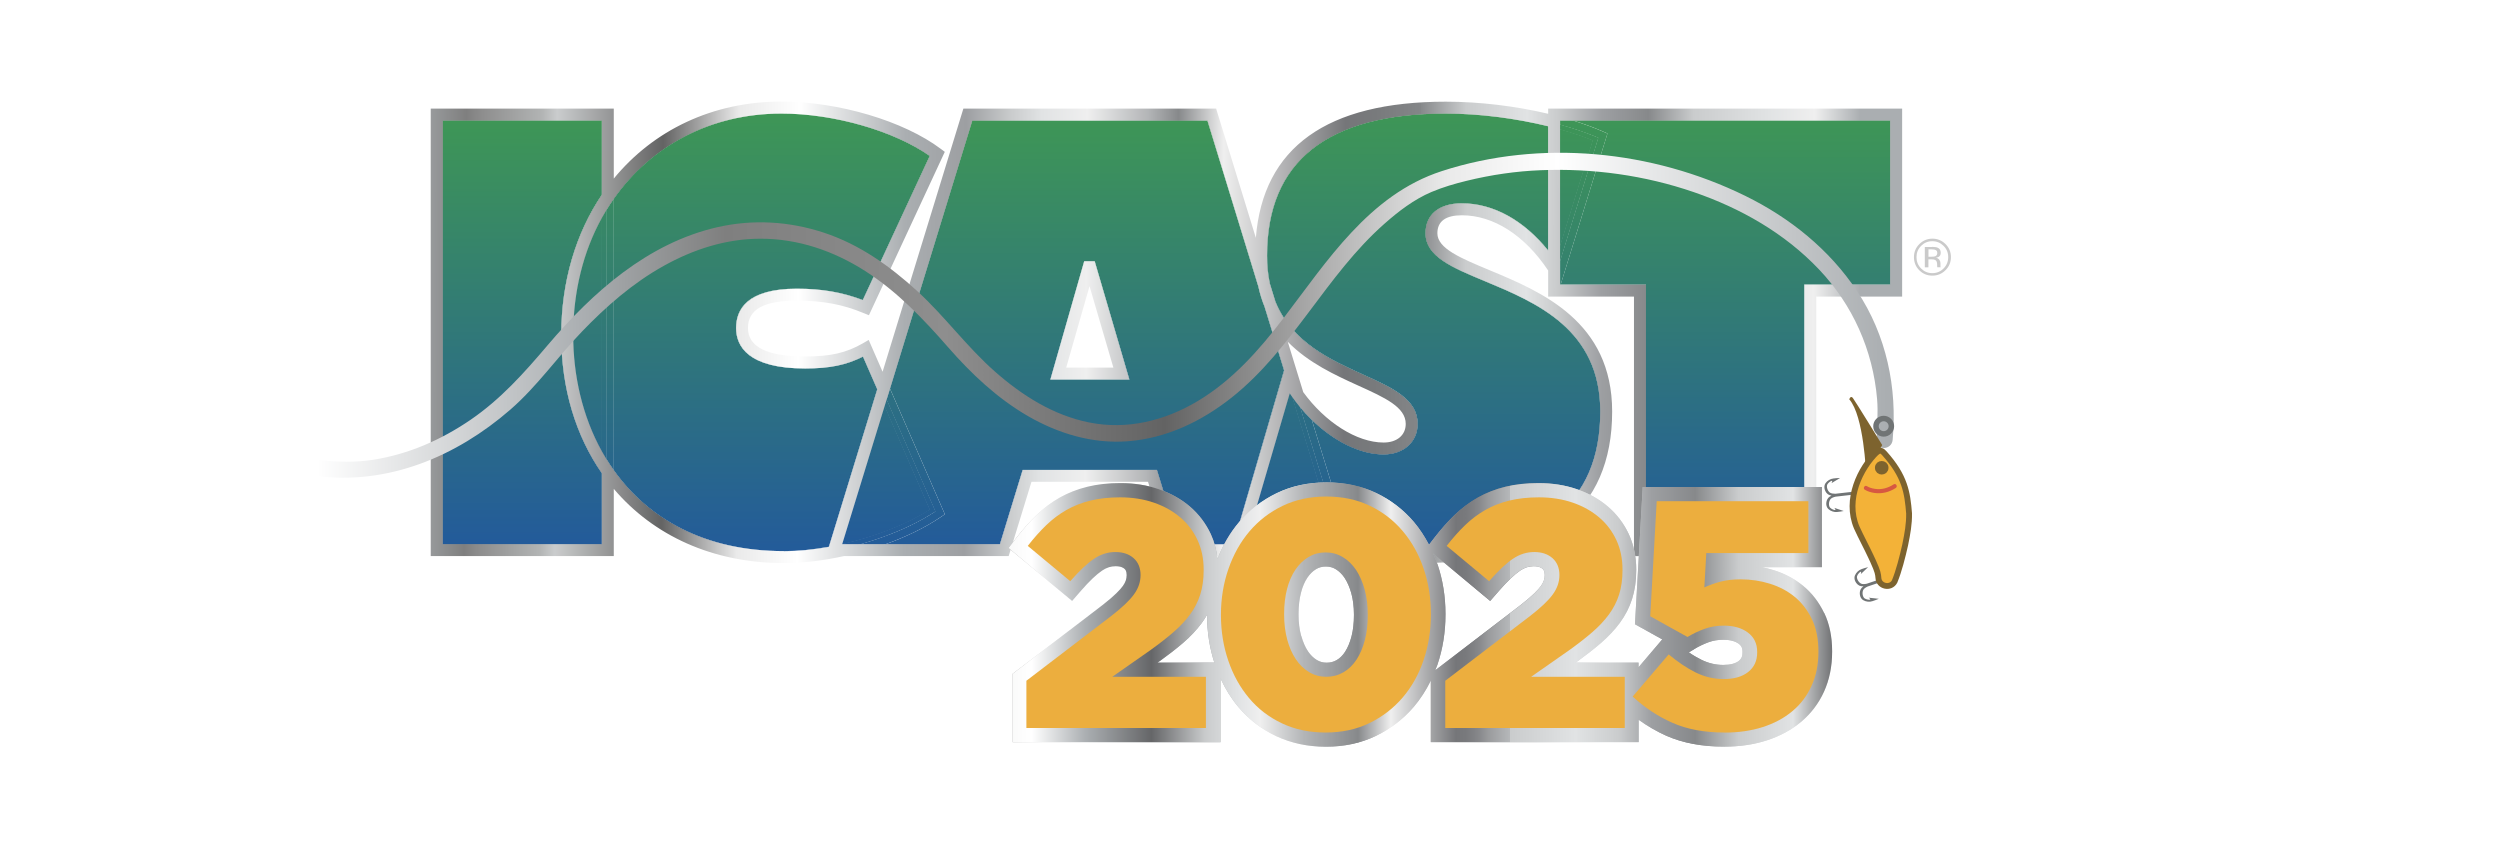 <?xml version="1.0" encoding="UTF-8"?><svg id="Horizontal_Option_1" xmlns="http://www.w3.org/2000/svg" xmlns:xlink="http://www.w3.org/1999/xlink" viewBox="0 0 432 145.37"><defs><style>.cls-1{fill:url(#New_Gradient_Swatch_8-9);}.cls-2{fill:url(#New_Gradient_Swatch_8-6);}.cls-3{fill:url(#New_Gradient_Swatch_8-8);}.cls-4{fill:url(#New_Gradient_Swatch_8-7);}.cls-5{fill:url(#New_Gradient_Swatch_8-4);}.cls-6{fill:url(#New_Gradient_Swatch_8-5);}.cls-7{fill:url(#New_Gradient_Swatch_8-2);}.cls-8{fill:url(#New_Gradient_Swatch_8-3);}.cls-9{filter:url(#drop-shadow-2);}.cls-10{filter:url(#drop-shadow-4);}.cls-11,.cls-12,.cls-13{fill:#f3b238;}.cls-14{fill:#ecae3e;}.cls-15{fill:url(#linear-gradient-4);}.cls-16{fill:url(#linear-gradient-3);}.cls-12{stroke-width:1.16px;}.cls-12,.cls-13{stroke:#7d632e;}.cls-12,.cls-13,.cls-17{stroke-miterlimit:10;}.cls-18{fill:url(#linear-gradient);}.cls-13{filter:url(#drop-shadow-3);stroke-width:1.01px;}.cls-19{fill:url(#linear-gradient-2);filter:url(#drop-shadow-1);}.cls-20{fill:#d75841;}.cls-21{fill:url(#New_Gradient_Swatch_8);}.cls-22{fill:url(#New_Gradient_Swatch_8-40);}.cls-23{fill:url(#New_Gradient_Swatch_8-45);}.cls-24{fill:url(#New_Gradient_Swatch_8-41);}.cls-25{fill:url(#New_Gradient_Swatch_8-44);}.cls-26{fill:url(#New_Gradient_Swatch_8-43);}.cls-27{fill:url(#New_Gradient_Swatch_8-42);}.cls-28{fill:url(#New_Gradient_Swatch_8-81);}.cls-29{fill:url(#New_Gradient_Swatch_8-84);}.cls-30{fill:url(#New_Gradient_Swatch_8-80);}.cls-31{fill:url(#New_Gradient_Swatch_8-82);}.cls-32{fill:url(#New_Gradient_Swatch_8-83);}.cls-33{fill:url(#New_Gradient_Swatch_8-31);}.cls-34{fill:url(#New_Gradient_Swatch_8-32);}.cls-35{fill:url(#New_Gradient_Swatch_8-30);}.cls-36{fill:url(#New_Gradient_Swatch_8-22);}.cls-37{fill:url(#New_Gradient_Swatch_8-23);}.cls-38{fill:url(#New_Gradient_Swatch_8-24);}.cls-39{fill:url(#New_Gradient_Swatch_8-33);}.cls-40{fill:url(#New_Gradient_Swatch_8-34);}.cls-41{fill:url(#New_Gradient_Swatch_8-57);}.cls-42{fill:url(#New_Gradient_Swatch_8-56);}.cls-43{fill:url(#New_Gradient_Swatch_8-59);}.cls-44{fill:url(#New_Gradient_Swatch_8-58);}.cls-45{fill:url(#New_Gradient_Swatch_8-10);}.cls-46{fill:url(#New_Gradient_Swatch_8-14);}.cls-47{fill:url(#New_Gradient_Swatch_8-20);}.cls-48{fill:url(#New_Gradient_Swatch_8-21);}.cls-49{fill:url(#New_Gradient_Swatch_8-37);}.cls-50{fill:url(#New_Gradient_Swatch_8-35);}.cls-51{fill:url(#New_Gradient_Swatch_8-38);}.cls-52{fill:url(#New_Gradient_Swatch_8-39);}.cls-53{fill:url(#New_Gradient_Swatch_8-36);}.cls-54{fill:url(#New_Gradient_Swatch_8-12);}.cls-55{fill:url(#New_Gradient_Swatch_8-13);}.cls-56{fill:url(#New_Gradient_Swatch_8-11);}.cls-57{fill:url(#New_Gradient_Swatch_8-60);}.cls-58{fill:url(#New_Gradient_Swatch_8-61);}.cls-59{fill:url(#New_Gradient_Swatch_8-47);}.cls-60{fill:url(#New_Gradient_Swatch_8-48);}.cls-61{fill:url(#New_Gradient_Swatch_8-49);}.cls-62{fill:url(#New_Gradient_Swatch_8-46);}.cls-63{fill:url(#New_Gradient_Swatch_8-62);}.cls-64{fill:url(#New_Gradient_Swatch_8-63);}.cls-65{fill:url(#New_Gradient_Swatch_8-64);}.cls-66{fill:url(#New_Gradient_Swatch_8-65);}.cls-67{fill:url(#New_Gradient_Swatch_8-71);}.cls-68{fill:url(#New_Gradient_Swatch_8-70);}.cls-69{fill:url(#New_Gradient_Swatch_8-75);}.cls-70{fill:url(#New_Gradient_Swatch_8-74);}.cls-71{fill:url(#New_Gradient_Swatch_8-72);}.cls-72{fill:url(#New_Gradient_Swatch_8-68);}.cls-73{fill:url(#New_Gradient_Swatch_8-66);}.cls-74{fill:url(#New_Gradient_Swatch_8-73);}.cls-75{fill:url(#New_Gradient_Swatch_8-67);}.cls-76{fill:url(#New_Gradient_Swatch_8-69);}.cls-77{fill:url(#New_Gradient_Swatch_8-50);}.cls-78{fill:url(#New_Gradient_Swatch_8-51);}.cls-79{fill:url(#New_Gradient_Swatch_8-76);}.cls-80{fill:url(#New_Gradient_Swatch_8-78);}.cls-81{fill:url(#New_Gradient_Swatch_8-77);}.cls-82{fill:url(#New_Gradient_Swatch_8-79);}.cls-83{fill:url(#New_Gradient_Swatch_8-54);}.cls-84{fill:url(#New_Gradient_Swatch_8-55);}.cls-85{fill:url(#New_Gradient_Swatch_8-52);}.cls-86{fill:url(#New_Gradient_Swatch_8-53);}.cls-87{fill:url(#New_Gradient_Swatch_8-18);}.cls-88{fill:url(#New_Gradient_Swatch_8-17);}.cls-89{fill:url(#New_Gradient_Swatch_8-16);}.cls-90{fill:url(#New_Gradient_Swatch_8-15);}.cls-91{fill:url(#New_Gradient_Swatch_8-19);}.cls-92{fill:url(#New_Gradient_Swatch_8-26);}.cls-93{fill:url(#New_Gradient_Swatch_8-25);}.cls-94{fill:url(#New_Gradient_Swatch_8-29);}.cls-95{fill:url(#New_Gradient_Swatch_8-28);}.cls-96{fill:url(#New_Gradient_Swatch_8-27);}.cls-17{fill:none;stroke:#707475;stroke-width:.95px;}.cls-97{fill:#707475;}.cls-98{fill:#7d632e;}.cls-99{fill:#cacaca;}</style><linearGradient id="New_Gradient_Swatch_8" x1="90.26" y1="93.71" x2="90.26" y2="20.89" gradientUnits="userSpaceOnUse"><stop offset="0" stop-color="#235b9a"/><stop offset="1" stop-color="#3e9656"/></linearGradient><linearGradient id="New_Gradient_Swatch_8-2" x1="90.25" y1="93.71" x2="90.25" y2="20.89" xlink:href="#New_Gradient_Swatch_8"/><linearGradient id="New_Gradient_Swatch_8-3" x1="133.37" y1="95.43" x2="133.37" y2="19.81" xlink:href="#New_Gradient_Swatch_8"/><linearGradient id="New_Gradient_Swatch_8-4" x1="101.53" x2="101.53" y2="20.89" xlink:href="#New_Gradient_Swatch_8"/><linearGradient id="New_Gradient_Swatch_8-5" x1="101.53" y1="95.43" x2="101.53" y2="19.87" xlink:href="#New_Gradient_Swatch_8"/><linearGradient id="New_Gradient_Swatch_8-6" x1="105.42" y1="95.43" x2="105.42" y2="19.87" xlink:href="#New_Gradient_Swatch_8"/><linearGradient id="New_Gradient_Swatch_8-7" x1="104.38" x2="104.38" y2="20.89" xlink:href="#New_Gradient_Swatch_8"/><linearGradient id="New_Gradient_Swatch_8-8" x1="104.38" y1="95.43" x2="104.38" y2="19.87" xlink:href="#New_Gradient_Swatch_8"/><linearGradient id="New_Gradient_Swatch_8-9" x1="100.49" y1="93.71" x2="100.49" y2="20.89" xlink:href="#New_Gradient_Swatch_8"/><linearGradient id="New_Gradient_Swatch_8-10" x1="104.38" y1="93.71" x2="104.38" y2="20.89" xlink:href="#New_Gradient_Swatch_8"/><linearGradient id="New_Gradient_Swatch_8-11" x1="104.38" y1="93.71" x2="104.38" y2="20.89" xlink:href="#New_Gradient_Swatch_8"/><linearGradient id="New_Gradient_Swatch_8-12" x1="124.65" y1="95.43" x2="124.65" y2="19.87" xlink:href="#New_Gradient_Swatch_8"/><linearGradient id="New_Gradient_Swatch_8-13" x1="133.85" y1="95.43" x2="133.85" y2="19.87" xlink:href="#New_Gradient_Swatch_8"/><linearGradient id="New_Gradient_Swatch_8-14" x1="101.14" y1="93.71" x2="101.14" y2="20.89" xlink:href="#New_Gradient_Swatch_8"/><linearGradient id="New_Gradient_Swatch_8-15" x1="101.14" y1="95.43" x2="101.14" y2="19.87" xlink:href="#New_Gradient_Swatch_8"/><linearGradient id="New_Gradient_Swatch_8-16" x1="105.42" y1="95.43" x2="105.42" y2="19.87" xlink:href="#New_Gradient_Swatch_8"/><linearGradient id="New_Gradient_Swatch_8-17" x1="105.42" y1="95.43" x2="105.42" y2="19.87" xlink:href="#New_Gradient_Swatch_8"/><linearGradient id="New_Gradient_Swatch_8-18" x1="104.38" y1="93.71" x2="104.38" y2="20.89" xlink:href="#New_Gradient_Swatch_8"/><linearGradient id="New_Gradient_Swatch_8-19" x1="104.38" y1="95.43" x2="104.38" y2="19.87" xlink:href="#New_Gradient_Swatch_8"/><linearGradient id="New_Gradient_Swatch_8-20" x1="104.38" y1="93.71" x2="104.38" y2="20.89" xlink:href="#New_Gradient_Swatch_8"/><linearGradient id="New_Gradient_Swatch_8-21" x1="104.38" y1="95.43" x2="104.38" y2="19.87" xlink:href="#New_Gradient_Swatch_8"/><linearGradient id="New_Gradient_Swatch_8-22" x1="187.47" y1="94.39" x2="187.47" y2="20.56" xlink:href="#New_Gradient_Swatch_8"/><linearGradient id="New_Gradient_Swatch_8-23" x1="153.1" y1="95.43" x2="153.1" y2="19.87" xlink:href="#New_Gradient_Swatch_8"/><linearGradient id="New_Gradient_Swatch_8-24" x1="153.1" y1="94.39" x2="153.1" y2="20.56" xlink:href="#New_Gradient_Swatch_8"/><linearGradient id="New_Gradient_Swatch_8-25" x1="155.97" y1="94.39" x2="155.97" y2="20.56" xlink:href="#New_Gradient_Swatch_8"/><linearGradient id="New_Gradient_Swatch_8-26" x1="153.58" y1="95.43" x2="153.58" y2="19.87" xlink:href="#New_Gradient_Swatch_8"/><linearGradient id="New_Gradient_Swatch_8-27" x1="153.58" y1="94.39" x2="153.58" y2="20.56" xlink:href="#New_Gradient_Swatch_8"/><linearGradient id="New_Gradient_Swatch_8-28" x1="147.81" y1="95.43" x2="147.81" y2="19.87" xlink:href="#New_Gradient_Swatch_8"/><linearGradient id="New_Gradient_Swatch_8-29" x1="144.32" y1="95.43" x2="144.32" y2="19.87" xlink:href="#New_Gradient_Swatch_8"/><linearGradient id="New_Gradient_Swatch_8-30" x1="152.16" y1="95.43" x2="152.16" y2="19.87" xlink:href="#New_Gradient_Swatch_8"/><linearGradient id="New_Gradient_Swatch_8-31" x1="187.62" y1="94.39" x2="187.62" y2="20.56" xlink:href="#New_Gradient_Swatch_8"/><linearGradient id="New_Gradient_Swatch_8-32" x1="185.38" y1="94.39" x2="185.38" y2="20.56" xlink:href="#New_Gradient_Swatch_8"/><linearGradient id="New_Gradient_Swatch_8-33" x1="220.45" y1="94.39" x2="220.45" y2="20.56" xlink:href="#New_Gradient_Swatch_8"/><linearGradient id="New_Gradient_Swatch_8-34" x1="148.76" y1="95.43" x2="148.76" y2="19.87" xlink:href="#New_Gradient_Swatch_8"/><linearGradient id="New_Gradient_Swatch_8-35" x1="148.76" y1="94.39" x2="148.76" y2="20.56" xlink:href="#New_Gradient_Swatch_8"/><linearGradient id="New_Gradient_Swatch_8-36" x1="149.36" y1="94.39" x2="149.36" y2="20.56" xlink:href="#New_Gradient_Swatch_8"/><linearGradient id="New_Gradient_Swatch_8-37" x1="153.26" y1="94.39" x2="153.26" y2="20.56" xlink:href="#New_Gradient_Swatch_8"/><linearGradient id="New_Gradient_Swatch_8-38" x1="152.79" y1="95.43" x2="152.79" y2="19.87" xlink:href="#New_Gradient_Swatch_8"/><linearGradient id="New_Gradient_Swatch_8-39" x1="152.79" y1="94.39" x2="152.79" y2="20.56" xlink:href="#New_Gradient_Swatch_8"/><linearGradient id="New_Gradient_Swatch_8-40" x1="146.58" y1="95.43" x2="146.58" y2="19.87" xlink:href="#New_Gradient_Swatch_8"/><linearGradient id="New_Gradient_Swatch_8-41" x1="146.58" y1="94.39" x2="146.58" y2="20.56" xlink:href="#New_Gradient_Swatch_8"/><linearGradient id="New_Gradient_Swatch_8-42" x1="247.75" y1="95.42" x2="247.75" y2="19.53" xlink:href="#New_Gradient_Swatch_8"/><linearGradient id="New_Gradient_Swatch_8-43" x1="223.78" y1="94.39" x2="223.78" y2="20.56" xlink:href="#New_Gradient_Swatch_8"/><linearGradient id="New_Gradient_Swatch_8-44" x1="223.78" y1="95.42" x2="223.78" y2="19.53" xlink:href="#New_Gradient_Swatch_8"/><linearGradient id="New_Gradient_Swatch_8-45" x1="229.02" y1="95.42" x2="229.02" y2="19.53" xlink:href="#New_Gradient_Swatch_8"/><linearGradient id="New_Gradient_Swatch_8-46" x1="219.93" y1="95.42" x2="219.93" y2="19.53" xlink:href="#New_Gradient_Swatch_8"/><linearGradient id="New_Gradient_Swatch_8-47" x1="227.63" y1="94.39" x2="227.63" y2="20.56" xlink:href="#New_Gradient_Swatch_8"/><linearGradient id="New_Gradient_Swatch_8-48" x1="227.63" y1="95.42" x2="227.63" y2="19.53" xlink:href="#New_Gradient_Swatch_8"/><linearGradient id="New_Gradient_Swatch_8-49" x1="217.96" y1="94.39" x2="217.96" y2="20.56" xlink:href="#New_Gradient_Swatch_8"/><linearGradient id="New_Gradient_Swatch_8-50" x1="220.38" y1="94.39" x2="220.38" y2="20.56" xlink:href="#New_Gradient_Swatch_8"/><linearGradient id="New_Gradient_Swatch_8-51" x1="222.94" y1="94.39" x2="222.94" y2="20.56" xlink:href="#New_Gradient_Swatch_8"/><linearGradient id="New_Gradient_Swatch_8-52" x1="218.64" y1="94.39" x2="218.64" y2="20.56" xlink:href="#New_Gradient_Swatch_8"/><linearGradient id="New_Gradient_Swatch_8-53" x1="226.15" y1="94.39" x2="226.15" y2="20.56" xlink:href="#New_Gradient_Swatch_8"/><linearGradient id="New_Gradient_Swatch_8-54" x1="242.86" y1="95.42" x2="242.86" y2="19.53" xlink:href="#New_Gradient_Swatch_8"/><linearGradient id="New_Gradient_Swatch_8-55" x1="255.35" y1="95.42" x2="255.35" y2="19.53" xlink:href="#New_Gradient_Swatch_8"/><linearGradient id="New_Gradient_Swatch_8-56" x1="232.69" y1="95.42" x2="232.69" y2="19.53" xlink:href="#New_Gradient_Swatch_8"/><linearGradient id="New_Gradient_Swatch_8-57" x1="223.1" y1="94.39" x2="223.1" y2="20.56" xlink:href="#New_Gradient_Swatch_8"/><linearGradient id="New_Gradient_Swatch_8-58" x1="223.1" y1="95.42" x2="223.1" y2="19.53" xlink:href="#New_Gradient_Swatch_8"/><linearGradient id="New_Gradient_Swatch_8-59" x1="225.33" y1="95.42" x2="225.33" y2="19.53" xlink:href="#New_Gradient_Swatch_8"/><linearGradient id="New_Gradient_Swatch_8-60" x1="232.1" y1="95.42" x2="232.1" y2="19.53" xlink:href="#New_Gradient_Swatch_8"/><linearGradient id="New_Gradient_Swatch_8-61" x1="219.89" y1="95.42" x2="219.89" y2="19.53" xlink:href="#New_Gradient_Swatch_8"/><linearGradient id="New_Gradient_Swatch_8-62" x1="229.49" y1="94.39" x2="229.49" y2="20.56" xlink:href="#New_Gradient_Swatch_8"/><linearGradient id="New_Gradient_Swatch_8-63" x1="229.49" y1="95.42" x2="229.49" y2="19.53" xlink:href="#New_Gradient_Swatch_8"/><linearGradient id="New_Gradient_Swatch_8-64" x1="223.61" y1="94.39" x2="223.61" y2="20.56" xlink:href="#New_Gradient_Swatch_8"/><linearGradient id="New_Gradient_Swatch_8-65" x1="223.61" y1="95.42" x2="223.61" y2="19.53" xlink:href="#New_Gradient_Swatch_8"/><linearGradient id="New_Gradient_Swatch_8-66" x1="298.15" y1="94.39" x2="298.15" y2="20.21" xlink:href="#New_Gradient_Swatch_8"/><linearGradient id="New_Gradient_Swatch_8-67" x1="272.41" y1="95.42" x2="272.41" y2="19.53" xlink:href="#New_Gradient_Swatch_8"/><linearGradient id="New_Gradient_Swatch_8-68" x1="272.41" y1="94.39" x2="272.41" y2="20.21" xlink:href="#New_Gradient_Swatch_8"/><linearGradient id="New_Gradient_Swatch_8-69" x1="273.68" y1="94.39" x2="273.68" y2="20.21" xlink:href="#New_Gradient_Swatch_8"/><linearGradient id="New_Gradient_Swatch_8-70" x1="272.88" y1="95.42" x2="272.88" y2="19.53" xlink:href="#New_Gradient_Swatch_8"/><linearGradient id="New_Gradient_Swatch_8-71" x1="272.88" y1="94.39" x2="272.88" y2="20.21" xlink:href="#New_Gradient_Swatch_8"/><linearGradient id="New_Gradient_Swatch_8-72" x1="268.17" y1="95.42" x2="268.17" y2="19.53" xlink:href="#New_Gradient_Swatch_8"/><linearGradient id="New_Gradient_Swatch_8-73" x1="268.17" y1="95.42" x2="268.17" y2="19.53" xlink:href="#New_Gradient_Swatch_8"/><linearGradient id="New_Gradient_Swatch_8-74" x1="268.17" y1="95.42" x2="268.17" y2="19.53" xlink:href="#New_Gradient_Swatch_8"/><linearGradient id="New_Gradient_Swatch_8-75" x1="298.1" y1="94.39" x2="298.1" y2="20.21" xlink:href="#New_Gradient_Swatch_8"/><linearGradient id="New_Gradient_Swatch_8-76" x1="269.2" y1="95.42" x2="269.2" y2="19.53" xlink:href="#New_Gradient_Swatch_8"/><linearGradient id="New_Gradient_Swatch_8-77" x1="269.2" y1="94.39" x2="269.2" y2="20.21" xlink:href="#New_Gradient_Swatch_8"/><linearGradient id="New_Gradient_Swatch_8-78" x1="269.25" y1="94.39" x2="269.25" y2="20.21" xlink:href="#New_Gradient_Swatch_8"/><linearGradient id="New_Gradient_Swatch_8-79" x1="270.34" y1="94.39" x2="270.34" y2="20.21" xlink:href="#New_Gradient_Swatch_8"/><linearGradient id="New_Gradient_Swatch_8-80" x1="269.2" y1="95.42" x2="269.2" y2="19.53" xlink:href="#New_Gradient_Swatch_8"/><linearGradient id="New_Gradient_Swatch_8-81" x1="269.2" y1="94.39" x2="269.2" y2="20.21" xlink:href="#New_Gradient_Swatch_8"/><linearGradient id="New_Gradient_Swatch_8-82" x1="269.2" y1="95.42" x2="269.2" y2="19.53" xlink:href="#New_Gradient_Swatch_8"/><linearGradient id="New_Gradient_Swatch_8-83" x1="269.2" y1="94.39" x2="269.2" y2="20.21" xlink:href="#New_Gradient_Swatch_8"/><linearGradient id="New_Gradient_Swatch_8-84" x1="188.33" y1="94.39" x2="188.33" y2="20.56" xlink:href="#New_Gradient_Swatch_8"/><linearGradient id="linear-gradient" x1="69.89" y1="56.81" x2="331.77" y2="58.14" gradientUnits="userSpaceOnUse"><stop offset="0" stop-color="#aaaeb1"/><stop offset=".04" stop-color="#7f7f7f"/><stop offset=".05" stop-color="#8d8d8d"/><stop offset=".09" stop-color="#b2b4b4"/><stop offset=".1" stop-color="#cacccd"/><stop offset=".17" stop-color="#636363"/><stop offset=".22" stop-color="#eaeaea"/><stop offset=".26" stop-color="#fff"/><stop offset=".33" stop-color="#aaaeb1"/><stop offset=".37" stop-color="#9d9fa2"/><stop offset=".4" stop-color="#cacccd"/><stop offset=".42" stop-color="#e1e3e4"/><stop offset=".45" stop-color="#efefef"/><stop offset=".49" stop-color="#b3b5b7"/><stop offset=".51" stop-color="#87898b"/><stop offset=".54" stop-color="#efefef"/><stop offset=".62" stop-color="#757679"/><stop offset=".64" stop-color="#787a7c"/><stop offset=".67" stop-color="#848688"/><stop offset=".67" stop-color="#87898b"/><stop offset=".7" stop-color="#cacccd"/><stop offset=".74" stop-color="#e1e3e4"/><stop offset=".76" stop-color="#cacccd"/><stop offset=".79" stop-color="#9d9fa2"/><stop offset=".82" stop-color="#87898b"/><stop offset=".85" stop-color="#cacccd"/><stop offset=".9" stop-color="#e1e3e4"/><stop offset=".93" stop-color="#efefef"/><stop offset=".96" stop-color="#aaaeb1"/><stop offset=".99" stop-color="#aaaeb1"/></linearGradient><linearGradient id="linear-gradient-2" x1="54.8" y1="51.91" x2="326.1" y2="51.91" gradientUnits="userSpaceOnUse"><stop offset="0" stop-color="#fff"/><stop offset=".17" stop-color="#aaaeb1"/><stop offset=".26" stop-color="#7f7f7f"/><stop offset=".4" stop-color="#8e8e8e"/><stop offset=".54" stop-color="#636363"/><stop offset=".72" stop-color="#eaeaea"/><stop offset=".79" stop-color="#fff"/><stop offset="1" stop-color="#aaaeb1"/></linearGradient><filter id="drop-shadow-1" x="51.24" y="23.84" width="278.4" height="60.99" filterUnits="userSpaceOnUse"><feOffset dx="0" dy="2.56"/><feGaussianBlur result="blur" stdDeviation=".71"/><feFlood flood-color="#040404" flood-opacity=".3"/><feComposite in2="blur" operator="in"/><feComposite in="SourceGraphic"/></filter><filter id="drop-shadow-2" x="313.39" y="66.67" width="19.2" height="39.36" filterUnits="userSpaceOnUse"><feOffset dx="0" dy="1.09"/><feGaussianBlur result="blur-2" stdDeviation=".61"/><feFlood flood-color="#040404" flood-opacity=".64"/><feComposite in2="blur-2" operator="in"/><feComposite in="SourceGraphic"/></filter><filter id="drop-shadow-3" x="319.6" y="75.19" width="10.78" height="24.39" filterUnits="userSpaceOnUse"><feOffset dx="0" dy="1.09"/><feGaussianBlur result="blur-3" stdDeviation=".61"/><feFlood flood-color="#040404" flood-opacity=".64"/><feComposite in2="blur-3" operator="in"/><feComposite in="SourceGraphic"/></filter><filter id="drop-shadow-4" x="172.05" y="81.09" width="146.64" height="50.16" filterUnits="userSpaceOnUse"><feOffset dx=".95" dy="1.22"/><feGaussianBlur result="blur-4" stdDeviation=".68"/><feFlood flood-color="#1f1d1d" flood-opacity=".5"/><feComposite in2="blur-4" operator="in"/><feComposite in="SourceGraphic"/></filter><linearGradient id="linear-gradient-3" x1="137.87" y1="104.98" x2="325.82" y2="104.98" xlink:href="#linear-gradient"/><linearGradient id="linear-gradient-4" x1="137.87" y1="104.98" x2="325.82" y2="104.98" gradientUnits="userSpaceOnUse"><stop offset="0" stop-color="#aaaeb1"/><stop offset=".04" stop-color="#7f7f7f"/><stop offset=".06" stop-color="#8d8d8d"/><stop offset=".1" stop-color="#b4b4b4"/><stop offset=".14" stop-color="#ebeceb"/><stop offset=".21" stop-color="#fff"/><stop offset=".26" stop-color="#aaaeb1"/><stop offset=".32" stop-color="#656668"/><stop offset=".37" stop-color="#cacccd"/><stop offset=".4" stop-color="#e1e3e4"/><stop offset=".42" stop-color="#efefef"/><stop offset=".46" stop-color="#b3b5b7"/><stop offset=".51" stop-color="#87898b"/><stop offset=".54" stop-color="#efefef"/><stop offset=".6" stop-color="#757679"/><stop offset=".61" stop-color="#797a7d"/><stop offset=".62" stop-color="#858689"/><stop offset=".63" stop-color="#9a9b9d"/><stop offset=".65" stop-color="#b6b8ba"/><stop offset=".65" stop-color="#cacccd"/><stop offset=".71" stop-color="#e1e3e4"/><stop offset=".75" stop-color="#cacccd"/><stop offset=".78" stop-color="#9d9fa2"/><stop offset=".82" stop-color="#87898b"/><stop offset=".86" stop-color="#cacccd"/><stop offset=".91" stop-color="#e1e3e4"/><stop offset=".95" stop-color="#656668"/><stop offset=".99" stop-color="#aaaeb1"/></linearGradient></defs><path class="cls-21" d="M104,33.65v-12.82h-27.48v73.19h27.48v-12.25c-4.48-6.45-7.02-14.61-7.02-23.89s2.55-17.62,7.02-24.23Z"/><path class="cls-7" d="M104,94.03h-27.48V20.84h27.48v12.82c.25-.37.5-.74.77-1.1v-12.48h-29.01v74.71h29.01v-11.94c-.26-.35-.52-.7-.77-1.06v12.25Z"/><path class="cls-8" d="M149.12,61.62c-2.86,1.45-5.71,2.05-9.99,2.05-9.87,0-11.94-3.8-11.94-6.99s1.82-6.8,10.49-6.8c4.38,0,7.86.62,11.41,1.96.72-1.55,10.89-23.43,11.57-24.9-6.17-4.32-16.52-7.32-25.61-7.32-12.29,0-22.59,5.59-28.98,14.71v46.94c5.86,8.25,15.5,13.96,29.38,13.96,2.45,0,5.1-.27,7.78-.75l8.36-27.22c-1.28-2.94-2.25-5.14-2.47-5.65Z"/><path class="cls-5" d="M99.06,57.89c0,7.01,1.6,14.04,4.94,20.08v-40.3c-3.17,5.76-4.94,12.63-4.94,20.22Z"/><path class="cls-6" d="M99.06,57.89c0,7.01,1.6,14.04,4.94,20.08v-40.3c-3.17,5.76-4.94,12.63-4.94,20.22Z"/><path class="cls-2" d="M104.76,36.34v42.94c.41.68.85,1.34,1.31,1.98v-46.94c-.46.65-.89,1.32-1.31,2.01Z"/><path class="cls-4" d="M104,37.67v40.3c.25.44.5.88.77,1.32v-42.94c-.26.43-.52.87-.77,1.32Z"/><path class="cls-3" d="M104,37.67v40.3c.25.44.5.88.77,1.32v-42.94c-.26.43-.52.87-.77,1.32Z"/><path class="cls-1" d="M104,36.12v-2.46c-4.46,6.61-7.02,14.91-7.02,24.23s2.53,17.44,7.02,23.89v-2.26c-3.86-6.41-5.7-14.04-5.7-21.64,0-8.25,2.06-15.67,5.7-21.77Z"/><path class="cls-45" d="M104,81.78c.25.36.5.72.77,1.06v-2.1c-.26-.4-.52-.81-.77-1.22v2.26Z"/><path class="cls-56" d="M104,36.12c.25-.42.5-.83.77-1.23v-2.33c-.26.36-.52.73-.77,1.1v2.46Z"/><path class="cls-54" d="M135.45,95.23c-13.88,0-23.52-5.72-29.38-13.96v1.33c6.03,7.96,15.69,13.41,29.38,13.41,2.38,0,4.93-.24,7.52-.69l.26-.83c-2.68.48-5.32.75-7.78.75Z"/><path class="cls-55" d="M135.05,19.62c9.09,0,19.44,3,25.61,7.32-.68,1.46-10.85,23.35-11.57,24.9-3.56-1.34-7.03-1.96-11.41-1.96-8.67,0-10.49,3.7-10.49,6.8s2.07,6.99,11.94,6.99c4.28,0,7.13-.61,9.99-2.05.22.51,1.19,2.71,2.47,5.65l.35-1.12-2.43-5.58-.73.37c-2.8,1.42-5.51,1.97-9.64,1.97-5.09,0-11.17-1.08-11.17-6.23,0-4,3.27-6.03,9.72-6.03,4.21,0,7.64.59,11.14,1.92l.67.25,12.15-26.13-.53-.37c-6.38-4.46-16.83-7.45-26.05-7.45-12.16,0-22.42,5.35-28.98,14.15v1.32c6.39-9.12,16.69-14.71,28.98-14.71Z"/><path class="cls-46" d="M104,37.67v-1.55c-3.64,6.1-5.7,13.52-5.7,21.77,0,7.6,1.84,15.23,5.7,21.64v-1.56c-3.34-6.04-4.94-13.07-4.94-20.08,0-7.58,1.77-14.46,4.94-20.22Z"/><path class="cls-90" d="M104,37.67v-1.55c-3.64,6.1-5.7,13.52-5.7,21.77,0,7.6,1.84,15.23,5.7,21.64v-1.56c-3.34-6.04-4.94-13.07-4.94-20.08,0-7.58,1.77-14.46,4.94-20.22Z"/><path class="cls-89" d="M106.07,34.34v-1.32c-.45.61-.89,1.23-1.31,1.87v1.45c.42-.69.85-1.36,1.31-2.01Z"/><path class="cls-88" d="M104.76,79.29v1.45c.42.63.85,1.25,1.31,1.85v-1.33c-.46-.65-.9-1.31-1.31-1.98Z"/><path class="cls-87" d="M104,37.67c.25-.45.5-.89.77-1.32v-1.45c-.26.4-.52.81-.77,1.23v1.55Z"/><path class="cls-91" d="M104,37.67c.25-.45.5-.89.77-1.32v-1.45c-.26.4-.52.81-.77,1.23v1.55Z"/><path class="cls-47" d="M104,77.97v1.56c.25.41.5.82.77,1.22v-1.45c-.26-.43-.52-.87-.77-1.32Z"/><path class="cls-48" d="M104,77.97v1.56c.25.41.5.82.77,1.22v-1.45c-.26-.43-.52-.87-.77-1.32Z"/><path class="cls-36" d="M213.92,91.23l7.96-27.24c-1.12-3.64-2.26-7.38-3.39-11.05-.43-1.06-.79-2.2-1.06-3.44-4.59-14.96-8.62-28.06-8.8-28.67h-40.63c-.26.84-7.91,25.76-14.22,46.3l9.49,21.73-.71.49c-2.66,1.8-5.95,3.4-9.51,4.68h19.73c.39-1.31,3.93-12.83,3.93-12.83h23.2s3.54,11.52,3.94,12.83h17.9c-2.3-.7-4.61-1.51-6.96-2.45l-.87-.35ZM181.5,65.59l5.85-20.45h1.82l5.99,20.45h-13.65Z"/><path class="cls-37" d="M152.86,70.17c-3.86,12.56-7.02,22.85-7.33,23.85,5.57-1.25,11.09-3.37,15.14-5.95-.41-.94-4.59-10.52-7.81-17.9Z"/><path class="cls-38" d="M152.86,70.17c-3.86,12.56-7.02,22.85-7.33,23.85,5.57-1.25,11.09-3.37,15.14-5.95-.41-.94-4.59-10.52-7.81-17.9Z"/><path class="cls-93" d="M163.27,88.87l-9.49-21.73c-.2.64-.39,1.28-.59,1.91l8.43,19.33-.55.35c-3.42,2.17-7.81,4.01-12.41,5.3h4.38c3.56-1.28,6.85-2.87,9.51-4.68l.71-.49Z"/><path class="cls-92" d="M161.63,88.37l-8.43-19.33c-.12.38-.23.75-.35,1.12,3.22,7.39,7.4,16.96,7.81,17.9-4.05,2.57-9.56,4.7-15.14,5.95,0,0,0,0,0,0h3.14c4.59-1.29,8.99-3.13,12.41-5.3l.55-.35Z"/><path class="cls-96" d="M161.63,88.37l-8.43-19.33c-.12.38-.23.75-.35,1.12,3.22,7.39,7.4,16.96,7.81,17.9-4.05,2.57-9.56,4.7-15.14,5.95,0,0,0,0,0,0h3.14c4.59-1.29,8.99-3.13,12.41-5.3l.55-.35Z"/><path class="cls-95" d="M151.59,67.27l-8.36,27.22c.48-.09.96-.18,1.44-.28l7.71-25.11c-.28-.63-.54-1.25-.8-1.83Z"/><path class="cls-94" d="M144.67,94.21c-.48.1-.96.19-1.44.28l-.26.83c.9-.15,1.8-.33,2.7-.53h-1.17l.18-.58Z"/><path class="cls-35" d="M152.39,69.1l.35-1.12-.8-1.83-.35,1.12c.25.58.52,1.2.8,1.83Z"/><path class="cls-33" d="M203.86,94.03c-.4-1.31-3.94-12.83-3.94-12.83h-23.2s-3.54,11.52-3.93,12.83h-19.73c-.74.27-1.49.52-2.25.76h22.54s3.63-11.84,3.94-12.82h22.07c.3.99,3.94,12.82,3.94,12.82h21.14c-.89-.23-1.78-.49-2.68-.76h-17.9Z"/><path class="cls-34" d="M168.01,20.84h40.63c.19.6,4.21,13.71,8.8,28.67-.28-1.32-.46-2.74-.52-4.27l-7.73-25.15h-41.75l-14.12,45.99.47,1.08c6.31-20.55,13.96-45.47,14.22-46.3Z"/><path class="cls-39" d="M221.88,63.99l.36-1.22.16.29-2.05-6.66c-.71-1.05-1.34-2.19-1.86-3.46,1.13,3.67,2.27,7.4,3.39,11.05Z"/><path class="cls-40" d="M152.39,69.1l-7.71,25.11c.29-.06.57-.12.86-.19.31-1,3.47-11.29,7.33-23.85-.16-.36-.32-.72-.47-1.08Z"/><path class="cls-50" d="M152.39,69.1l-7.71,25.11c.29-.06.57-.12.86-.19.31-1,3.47-11.29,7.33-23.85-.16-.36-.32-.72-.47-1.08Z"/><path class="cls-53" d="M148.67,94.03c-.99.28-2,.53-3,.76h5.14c.76-.24,1.51-.49,2.25-.76h-4.38Z"/><path class="cls-49" d="M153.79,67.14l-.47-1.08-.59,1.91.47,1.08c.19-.63.39-1.27.59-1.91Z"/><path class="cls-51" d="M152.86,70.17c.11-.37.23-.75.35-1.12l-.47-1.08-.35,1.12c.15.35.31.71.47,1.08Z"/><path class="cls-52" d="M152.86,70.17c.11-.37.23-.75.35-1.12l-.47-1.08-.35,1.12c.15.35.31.71.47,1.08Z"/><path class="cls-22" d="M145.53,94.03s0,0,0,0c-.29.06-.57.13-.86.19l-.18.58h1.17c1-.22,2.01-.48,3-.76h-3.14Z"/><path class="cls-24" d="M145.53,94.03s0,0,0,0c-.29.06-.57.13-.86.19l-.18.58h1.17c1-.22,2.01-.48,3-.76h-3.14Z"/><path class="cls-27" d="M249.84,19.62c-20.49,0-30.88,8.26-30.88,24.53,0,1.79.17,3.42.49,4.9l.95,3.08c2.88,7.05,9.56,10.07,15.18,12.62,5.04,2.27,9.39,4.25,9.39,8.49,0,3.11-2.42,5.28-5.89,5.28-4.06,0-8.63-2.32-12.41-6l6.74,21.93c3.82.53,7.8.78,12.11.78,20.57,0,31.01-8.11,31.01-24.11,0-14.22-11.05-18.82-19.91-22.52-5.75-2.39-10.29-4.29-10.29-8.29,0-3.24,2.35-5.18,6.29-5.18,5.44,0,10.7,2.94,14.91,8.16v-21.48c-5.61-1.38-11.9-2.19-17.68-2.19Z"/><path class="cls-26" d="M223.29,68.56c-.14-.2-.28-.4-.41-.6-1.04,3.55-5.98,20.46-6.44,22.01,4.8,1.87,9.43,3.2,14.26,4.05h.41c-.31-1-3.73-12.15-7.82-25.47Z"/><path class="cls-25" d="M223.29,68.56c-.14-.2-.28-.4-.41-.6-1.04,3.55-5.98,20.46-6.44,22.01,4.8,1.87,9.43,3.2,14.26,4.05h.41c-.31-1-3.73-12.15-7.82-25.47Z"/><path class="cls-23" d="M224.63,70.31l7.35,23.93c.47.07.95.15,1.43.21l-6.74-21.93c-.71-.69-1.4-1.43-2.04-2.21Z"/><path class="cls-62" d="M220.41,52.13l-.95-3.08c.24,1.1.56,2.13.95,3.08Z"/><path class="cls-59" d="M223.29,68.56c4.09,13.31,7.51,24.47,7.82,25.47h-.41c.43.08.85.15,1.28.21l-7.35-23.93c-.47-.56-.91-1.15-1.34-1.75Z"/><path class="cls-60" d="M223.29,68.56c4.09,13.31,7.51,24.47,7.82,25.47h-.41c.43.08.85.15,1.28.21l-7.35-23.93c-.47-.56-.91-1.15-1.34-1.75Z"/><path class="cls-61" d="M217.44,49.5c.27,1.23.62,2.38,1.06,3.44-.35-1.15-.71-2.3-1.06-3.44Z"/><path class="cls-77" d="M215.5,90.45l7.08-24.18c-.23-.76-.47-1.52-.7-2.28l-7.96,27.24.87.35c2.35.94,4.66,1.76,6.96,2.45h5.08c-3.55-.82-7.06-1.92-10.68-3.33l-.65-.25Z"/><path class="cls-78" d="M222.61,66.18l.9,1.37c.16.24.32.47.48.7l-1.59-5.18-.16-.29-.36,1.22c.23.76.47,1.53.7,2.28l.03-.09Z"/><path class="cls-85" d="M218.49,52.94c.52,1.27,1.15,2.42,1.86,3.46l-3.43-11.17c.06,1.54.23,2.96.52,4.27.35,1.14.7,2.28,1.06,3.44Z"/><path class="cls-86" d="M221.76,94.03c.89.27,1.78.52,2.68.76h6.11c-1.24-.22-2.48-.47-3.7-.76h-5.08Z"/><path class="cls-83" d="M218.97,44.15c0-16.27,10.39-24.53,30.88-24.53,5.77,0,12.07.82,17.68,2.19v-.79c-5.64-1.37-11.9-2.16-17.68-2.16-20.99,0-31.64,8.51-31.64,25.29,0,.28,0,.56.01.84l1.25,4.06c-.32-1.48-.49-3.11-.49-4.9Z"/><path class="cls-84" d="M252.61,35.13c-3.94,0-6.29,1.93-6.29,5.18,0,4,4.54,5.91,10.29,8.29,8.87,3.7,19.91,8.3,19.91,22.52,0,15.99-10.44,24.11-31.01,24.11-4.31,0-8.29-.25-12.11-.78l.25.81c3.74.5,7.64.73,11.86.73,21.08,0,31.77-8.36,31.77-24.88,0-14.73-11.3-19.44-20.39-23.23-5.49-2.28-9.81-4.09-9.81-7.58,0-2.81,2.01-4.41,5.52-4.41,5.45,0,10.71,3.06,14.91,8.64v-1.25c-4.21-5.22-9.47-8.16-14.91-8.16Z"/><path class="cls-42" d="M235.27,65.46c4.8,2.16,8.93,4.03,8.93,7.78,0,2.7-2.05,4.52-5.12,4.52-4.2,0-9.04-2.63-12.89-6.81l.48,1.58c3.78,3.68,8.35,6,12.41,6,3.47,0,5.89-2.17,5.89-5.28,0-4.24-4.35-6.21-9.39-8.49-5.62-2.55-12.3-5.57-15.18-12.62l1.16,3.78c3.44,4.9,8.94,7.39,13.71,9.55Z"/><path class="cls-41" d="M222.88,67.97c.13.2.27.4.41.6-.23-.76-.47-1.52-.7-2.29l-7.08,24.18.65.25c3.62,1.4,7.13,2.5,10.68,3.33h3.86c-4.82-.85-9.45-2.18-14.26-4.05.46-1.55,5.4-18.47,6.44-22.01Z"/><path class="cls-44" d="M222.88,67.97c.13.2.27.4.41.6-.23-.76-.47-1.52-.7-2.29l-7.08,24.18.65.25c3.62,1.4,7.13,2.5,10.68,3.33h3.86c-4.82-.85-9.45-2.18-14.26-4.05.46-1.55,5.4-18.47,6.44-22.01Z"/><path class="cls-43" d="M224.63,70.31c.65.78,1.33,1.52,2.04,2.21l-.48-1.58c-.78-.84-1.51-1.74-2.19-2.7l.64,2.07Z"/><path class="cls-57" d="M231.98,94.25l.17.54h-1.6c1.03.18,2.06.34,3.11.48l-.25-.81c-.48-.07-.95-.14-1.43-.21Z"/><path class="cls-58" d="M219.46,49.05l-1.25-4.06c.14,4.65,1.42,8.16,3.35,10.92l-1.16-3.78c-.39-.95-.71-1.97-.95-3.08Z"/><path class="cls-63" d="M231.98,94.25c-.43-.07-.86-.14-1.28-.21h-3.86c1.23.28,2.46.54,3.7.76h1.6l-.17-.54Z"/><path class="cls-64" d="M231.98,94.25c-.43-.07-.86-.14-1.28-.21h-3.86c1.23.28,2.46.54,3.7.76h1.6l-.17-.54Z"/><path class="cls-65" d="M223.51,67.55l-.9-1.37-.03.09c.24.77.47,1.54.7,2.29.42.6.87,1.19,1.34,1.75l-.64-2.07c-.16-.23-.32-.46-.48-.7Z"/><path class="cls-66" d="M223.51,67.55l-.9-1.37-.03.09c.24.77.47,1.54.7,2.29.42.6.87,1.19,1.34,1.75l-.64-2.07c-.16-.23-.32-.46-.48-.7Z"/><path class="cls-73" d="M277.77,23.06l-8.09,26.11h14.74v44.85h27.36v-44.85h14.84v-28.34h-54.76c1.8.56,3.5,1.18,5.06,1.86l.85.37Z"/><path class="cls-75" d="M269.58,22.35v20.16c1.73-5.61,5.25-16.97,5.65-18.25-1.72-.7-3.63-1.34-5.65-1.9Z"/><path class="cls-72" d="M269.58,22.35v20.16c1.73-5.61,5.25-16.97,5.65-18.25-1.72-.7-3.63-1.34-5.65-1.9Z"/><path class="cls-76" d="M276.17,23.81l-6.59,21.26v4.11h.1l8.09-26.11-.85-.37c-1.56-.68-3.26-1.3-5.06-1.86h-2.28v.72c2.12.58,4.12,1.25,5.94,1.99l.65.26Z"/><path class="cls-68" d="M275.23,24.26c-.4,1.29-3.92,12.65-5.65,18.25v2.56l6.59-21.26-.65-.26c-1.82-.74-3.82-1.41-5.94-1.99v.8c2.02.56,3.92,1.2,5.65,1.9Z"/><path class="cls-67" d="M275.23,24.26c-.4,1.29-3.92,12.65-5.65,18.25v2.56l6.59-21.26-.65-.26c-1.82-.74-3.82-1.41-5.94-1.99v.8c2.02.56,3.92,1.2,5.65,1.9Z"/><path class="cls-71" d="M267.52,21.81v21.48c.44.55.87,1.12,1.29,1.72,0,0,0,0,0-.01v-22.86c-.43-.11-.86-.22-1.3-.33Z"/><path class="cls-74" d="M268.81,45.01c-.42-.6-.85-1.17-1.29-1.72v1.25c.22.29.44.59.66.9l.64.92v-1.36s0,0,0,.01Z"/><path class="cls-70" d="M268.81,22.14v-.8c-.43-.11-.86-.22-1.3-.33v.79c.44.11.87.22,1.3.33Z"/><path class="cls-69" d="M326.62,20.84v28.34h-14.84v44.85h-27.36v-44.85h-14.74l-.22.71-.65-1.07v1.12h14.85v44.84h28.89v-44.84h14.83v-29.86h-58.16c.9.24,1.78.49,2.64.76h54.76Z"/><path class="cls-79" d="M268.81,22.14v22.86c.17-.54.44-1.41.77-2.49v-20.16c-.25-.07-.51-.14-.77-.21Z"/><path class="cls-81" d="M268.81,22.14v22.86c.17-.54.44-1.41.77-2.49v-20.16c-.25-.07-.51-.14-.77-.21Z"/><polygon class="cls-80" points="269.68 49.18 269.58 49.18 269.58 45.07 269.07 46.73 268.81 46.36 268.81 48.82 269.46 49.89 269.68 49.18"/><path class="cls-82" d="M268.81,21.35c.26.07.51.14.77.21v-.72h2.28c-.86-.27-1.74-.52-2.64-.76h-.41v1.27Z"/><path class="cls-30" d="M269.58,22.35v-.8c-.26-.07-.51-.14-.77-.21v.8c.26.07.52.14.77.21Z"/><path class="cls-28" d="M269.58,22.35v-.8c-.26-.07-.51-.14-.77-.21v.8c.26.07.52.14.77.21Z"/><path class="cls-31" d="M269.58,45.07v-2.56c-.33,1.08-.6,1.95-.77,2.49v1.36l.25.37.52-1.66Z"/><path class="cls-32" d="M269.58,45.07v-2.56c-.33,1.08-.6,1.95-.77,2.49v1.36l.25.37.52-1.66Z"/><path class="cls-29" d="M188.39,45.13h-1.04l-5.85,20.45h13.65l-5.99-20.45h-.77ZM182.51,64.83c.5-1.72,5.13-17.93,5.41-18.93h.67c.29.99,5.04,17.19,5.54,18.93h-11.62Z"/><path class="cls-18" d="M327.65,18.77h-60.13v.89c-5.62-1.33-11.83-2.09-17.68-2.09-20.56,0-31.59,7.91-32.83,23.53l-6.86-22.33h-43.68l-13.96,45.47-2.4-5.5-1,.58c-2.89,1.66-5.59,2.28-9.99,2.28-6.55,0-9.87-1.65-9.87-4.92s2.83-4.73,8.42-4.73c4.48,0,7.93.64,11.56,2.15l.92.37,13.11-28.23-.67-.5c-6.4-4.83-17.73-8.19-27.55-8.19-11.97,0-22.16,5-28.98,13.31v-12.1h-31.63v77.33h31.63v-11.62c6.83,8.06,17.1,12.83,29.38,12.83,3.3,0,6.86-.43,10.4-1.21h28.46s3.54-11.54,3.94-12.83h20.14c.41,1.28,3.94,12.83,3.94,12.83h28.12c4.73.83,9.65,1.21,15.07,1.21,21.64,0,33.07-9.05,33.07-26.18,0-15.6-12.24-20.71-21.18-24.43-5.04-2.1-9.02-3.76-9.02-6.38,0-2.06,1.42-3.11,4.23-3.11,5.48,0,10.86,3.46,14.91,9.54v4.51h14.83v44.85h31.5v-44.85h14.84V18.77h-1.03ZM104,94.03h-27.48V20.84h27.48v12.82c-4.46,6.61-7.02,14.91-7.02,24.23s2.53,17.44,7.02,23.89v12.25ZM135.45,95.23c-13.88,0-23.52-5.72-29.38-13.96-.46-.65-.9-1.31-1.31-1.98-.26-.43-.52-.87-.77-1.32-3.34-6.04-4.94-13.07-4.94-20.08,0-7.58,1.77-14.46,4.94-20.22.25-.45.5-.89.77-1.32.42-.69.85-1.36,1.31-2.01,6.39-9.12,16.69-14.71,28.98-14.71,9.09,0,19.44,3,25.61,7.32-.68,1.46-10.85,23.35-11.57,24.9-3.56-1.34-7.03-1.96-11.41-1.96-8.67,0-10.49,3.7-10.49,6.8s2.07,6.99,11.94,6.99c4.28,0,7.13-.61,9.99-2.05.22.51,1.19,2.71,2.47,5.65l-8.36,27.22c-2.68.48-5.32.75-7.78.75ZM203.86,94.03c-.4-1.31-3.94-12.83-3.94-12.83h-23.2s-3.54,11.52-3.93,12.83h-27.26s0,0,0,0c.31-1,3.47-11.29,7.33-23.85.11-.37.23-.75.35-1.12.19-.63.39-1.27.59-1.91,6.31-20.55,13.96-45.47,14.22-46.3h40.63c.19.6,4.21,13.71,8.8,28.67.27,1.23.62,2.38,1.06,3.44,1.13,3.67,2.27,7.4,3.39,11.05l-7.96,27.24.87.35c2.35.94,4.66,1.76,6.96,2.45h-17.9ZM267.52,43.29c-4.21-5.22-9.47-8.16-14.91-8.16-3.94,0-6.29,1.93-6.29,5.18,0,4,4.54,5.91,10.29,8.29,8.87,3.7,19.91,8.3,19.91,22.52,0,15.99-10.44,24.11-31.01,24.11-4.31,0-8.29-.25-12.11-.78-.48-.07-.95-.14-1.43-.21-.43-.07-.86-.14-1.28-.21-4.82-.85-9.45-2.18-14.26-4.05.46-1.55,5.4-18.47,6.44-22.01.13.2.27.4.41.6.42.6.87,1.19,1.34,1.75.65.78,1.33,1.52,2.04,2.21,3.78,3.68,8.35,6,12.41,6,3.47,0,5.89-2.17,5.89-5.28,0-4.24-4.35-6.21-9.39-8.49-5.62-2.55-12.3-5.57-15.18-12.62l-.95-3.08c-.32-1.48-.49-3.11-.49-4.9,0-16.27,10.39-24.53,30.88-24.53,5.77,0,12.07.82,17.68,2.19v21.48ZM222.53,59.06c3.58,3.67,8.27,5.79,12.2,7.58,4.57,2.07,8.18,3.7,8.18,6.61,0,1.95-1.51,3.22-3.83,3.22-4.64,0-10.12-3.53-13.88-8.71l-2.67-8.69ZM326.62,49.18h-14.84v44.85h-27.36v-44.85h-14.84v-28.34h57.03v28.34ZM188.39,45.13h-1.04l-5.85,20.45h13.65l-5.99-20.45h-.77ZM184.24,63.52c.54-1.87,2.94-10.24,4.03-14.07,1.11,3.82,3.56,12.19,4.12,14.07h-8.15Z"/><path class="cls-19" d="M54.47,79.67c12.51,1.67,24.38-3.33,33.71-11.44,4.63-4.02,8.12-9.06,12.36-13.47,4.2-4.37,8.79-8.39,14.12-11.36,5.17-2.88,10.83-4.72,16.8-4.71,6.48,0,12.6,2.11,18.04,5.58,5.5,3.52,10.03,8.25,14.3,13.14,4.02,4.6,8.51,8.85,13.83,11.93,5.24,3.03,11.18,4.82,17.26,4.35,6.67-.51,12.77-3.45,17.95-7.56,10.56-8.38,16.28-21.1,26.36-30,2.44-2.16,5.13-4.23,8.17-5.52,1.97-.83,4.02-1.43,6.08-1.93,4.22-1.03,8.49-1.66,12.82-1.83,8.97-.35,17.92.87,26.42,3.79,8.1,2.78,15.7,7.1,21.62,13.34,5.84,6.15,9.33,13.98,10.05,22.43.2,2.36-.02,4.65-.08,7.08-.05,1.89,2.61,1.76,2.77-.05.82-9.01-1.08-18.08-6.15-25.7-4.79-7.19-11.57-12.66-19.37-16.48-16.07-7.87-35.32-9.8-52.4-4.25-12.55,4.08-19.84,15.6-27.42,25.51-4.21,5.51-8.8,10.68-14.79,14.25-5.67,3.38-12.17,4.99-18.72,3.67-6.18-1.24-11.58-4.66-16.25-8.77-4.87-4.28-8.66-9.54-13.44-13.92-4.73-4.33-10.01-8.09-16.16-10.11-6-1.97-12.25-2.35-18.44-.93-12,2.76-21.51,11.24-29.26,20.36-4.08,4.81-8.11,9.33-13.32,12.9-5.07,3.47-10.74,5.96-16.85,6.92-3.07.48-6.16.39-9.26.07-1.82-.19-2.56,2.46-.75,2.7,0,.09,0,0,0,0Z"/><g class="cls-9"><path class="cls-98" d="M322.45,80.72s-.36-9.94-2.9-12.81c0,0,.23-.72.62-.23s5.08,8.14,5.08,8.14l-2.8,4.9Z"/><path class="cls-97" d="M318.62,87.22l-1.65-.55s.36.39.11.38c-.15,0-.6-.16-.85-.43-.26-.29-.26-1.05.1-1.48.18-.2.52-.33.88-.41l3-.34-.06-.5-3,.34c-.36,0-.73-.05-.95-.2-.45-.34-.62-1.08-.43-1.42.18-.32.58-.57.73-.61.25-.06-.02.4-.02.4l1.49-.9s-1.14.03-1.56.18c-.47.16-1,.6-1.12,1.08-.17.68.26,1.34.56,1.55.17.12.39.2.64.25-.23.1-.43.23-.57.38-.24.27-.52,1.01-.2,1.63.22.45.84.75,1.33.81.44.06,1.56-.17,1.56-.17Z"/><path class="cls-97" d="M324.65,102.38l-1.73-.19s.44.3.19.35c-.15.03-.62-.03-.92-.24-.31-.23-.47-.97-.21-1.47.13-.23.44-.43.77-.58l2.86-.96-.16-.48-2.86.96c-.35.08-.72.11-.97,0-.51-.24-.83-.93-.72-1.3.11-.35.45-.68.59-.75.23-.11.06.39.06.39l1.26-1.2s-1.11.27-1.49.51c-.42.26-.85.8-.87,1.3-.02.7.54,1.26.87,1.4.19.08.42.11.68.11-.21.15-.37.31-.47.5-.18.31-.29,1.1.15,1.64.31.39.98.56,1.47.51.44-.04,1.49-.49,1.49-.49Z"/><path class="cls-13" d="M324.32,75.95c-2.81,2.7-5.56,8.16-3.47,13.04.77,1.69,1.78,3.56,2.44,4.99.11.24.24.52.36.77.88,1.93.88,2.3.94,2.94.07,1.47,2.12,1.93,2.8.6.73-1.76,1.36-4.24,1.82-6.29.4-1.94.71-3.67.68-5.46-.29-3.61-.7-6.41-4.26-10.38-.41-.49-.77-.63-1.28-.21h-.01Z"/><circle class="cls-12" cx="325.16" cy="79.74" r=".59"/><path class="cls-11" d="M322.43,83.23s2.36,1.44,4.98-.31"/><path class="cls-20" d="M322.25,83.54c.49.3,1.09.47,1.65.55,1.31.19,2.59-.14,3.69-.86.39-.25.03-.88-.37-.62-.96.63-2.1.96-3.25.77-.51-.08-.96-.21-1.36-.46s-.76.38-.37.62h0Z"/></g><circle class="cls-17" cx="325.5" cy="73.65" r="1.33"/><path class="cls-99" d="M336.17,46.7c-.62.62-1.37.93-2.26.93s-1.64-.31-2.26-.93c-.62-.62-.92-1.38-.92-2.27s.31-1.63.94-2.26c.62-.61,1.37-.93,2.25-.93s1.64.32,2.26.93c.63.63.94,1.37.94,2.26s-.31,1.63-.94,2.27M331.97,42.49c-.54.53-.8,1.18-.8,1.94s.25,1.41.79,1.96c.54.54,1.18.81,1.94.81s1.42-.27,1.95-.81c.54-.55.8-1.19.8-1.96s-.26-1.41-.8-1.94c-.54-.54-1.18-.81-1.95-.81s-1.4.27-1.94.81M333.86,42.66c.43,0,.75.05.96.14.36.15.54.44.54.89,0,.31-.12.54-.33.68-.13.09-.3.14-.52.17.27.04.47.17.61.35.12.19.19.36.19.55v.26c0,.08,0,.17,0,.26,0,.09,0,.16.03.18v.04s-.56,0-.56,0c0-.02-.01-.03-.02-.04v-.03l-.02-.11v-.27c0-.41-.1-.68-.34-.81-.12-.07-.36-.11-.68-.11h-.49v1.38h-.62v-3.51h1.23ZM334.52,43.23c-.15-.09-.4-.14-.75-.14h-.53v1.27h.55c.27,0,.47-.02.6-.07.24-.09.37-.28.37-.55s-.08-.43-.24-.51"/><g class="cls-10"><path class="cls-16" d="M314.26,104.71c-.9-1.89-2.12-3.47-3.63-4.7-1.47-1.2-3.19-2.12-5.11-2.71-.66-.21-1.33-.37-2.01-.51h10.37v-13.86h-30.97l-1.34,23.72,4.72,2.62-4.1,4.81v-.8h-10.87l.38-.27c1.51-1.09,2.87-2.15,4.04-3.16,1.25-1.08,2.33-2.24,3.22-3.45.94-1.28,1.66-2.67,2.12-4.15.47-1.47.71-3.13.71-4.94v-.11c0-2.21-.43-4.28-1.29-6.13-.86-1.84-2.07-3.44-3.6-4.75-1.5-1.28-3.3-2.28-5.35-3-2.02-.7-4.26-1.06-6.66-1.06-2.09,0-4.01.21-5.71.63-1.72.42-3.32,1.05-4.77,1.87-1.42.81-2.76,1.82-3.99,3-1.16,1.12-2.31,2.41-3.42,3.84l-1.02,1.32c-.75-1.43-1.61-2.75-2.62-3.95-1.79-2.1-3.97-3.78-6.49-4.99-2.54-1.22-5.43-1.84-8.59-1.84s-6.06.63-8.63,1.87c-2.54,1.23-4.73,2.92-6.51,5.02-1.54,1.82-2.77,3.94-3.7,6.3-.18-1.51-.56-2.94-1.17-4.26-.86-1.84-2.07-3.44-3.6-4.75-1.5-1.28-3.3-2.28-5.35-3-2.02-.7-4.26-1.06-6.66-1.06-2.09,0-4.01.21-5.71.63-1.72.42-3.32,1.05-4.77,1.87-1.42.81-2.76,1.82-3.99,3-1.16,1.12-2.31,2.41-3.42,3.84l-1.45,1.87,10.99,9.15,1.57-1.8c1.42-1.63,2.64-2.79,3.62-3.45.75-.51,1.51-.75,2.32-.75,1.03,0,1.42.34,1.54.45.12.11.38.33.38,1.08,0,.68-.21,1.28-.67,1.91-.43.59-1.37,1.62-3.4,3.2l-15.63,11.94v11.83h35.92v-11.01c.83,1.82,1.86,3.48,3.1,4.95,1.77,2.11,3.96,3.79,6.51,5.01,2.56,1.22,5.46,1.83,8.61,1.83s6.06-.63,8.63-1.87c2.54-1.23,4.73-2.91,6.53-5.01,1.16-1.36,2.14-2.89,2.95-4.55v10.64h35.92v-3.86c1.5,1.07,3.08,2,4.76,2.75,2.82,1.25,6.2,1.89,10.04,1.89,2.63,0,5.09-.36,7.3-1.07,2.27-.73,4.27-1.8,5.94-3.19,1.72-1.43,3.07-3.2,4-5.27.92-2.05,1.39-4.36,1.39-6.86v-.11c0-2.48-.46-4.7-1.36-6.6ZM296.11,96.79h0s.02,0,.02,0c0,0-.02,0-.02,0ZM291.81,110.94c.8-.48,1.64-.88,2.52-1.2.75-.27,1.59-.41,2.5-.41,1.17,0,2.07.24,2.7.71.37.28.62.62.62,1.38v.11c0,.84-.3,1.19-.62,1.45-.58.46-1.49.7-2.7.7-1.32,0-2.54-.29-3.74-.87-.72-.35-1.46-.78-2.21-1.3l.94-.56ZM223.89,108.65c-.3-1.09-.45-2.32-.45-3.67v-.11c0-1.35.14-2.6.43-3.7.26-1.03.64-1.9,1.11-2.59.44-.64.93-1.12,1.5-1.46.49-.29,1.04-.44,1.69-.44s1.19.15,1.7.46c.59.36,1.09.85,1.53,1.5.48.73.87,1.63,1.16,2.67.3,1.09.45,2.33.45,3.67v.11c0,1.35-.14,2.59-.42,3.67-.27,1.03-.64,1.92-1.11,2.65-.41.63-.88,1.1-1.45,1.43-.52.3-1.08.45-1.73.45s-1.19-.15-1.7-.46c-.59-.36-1.09-.85-1.53-1.5-.48-.72-.87-1.62-1.16-2.67ZM199.47,113.01c1.51-1.09,2.87-2.15,4.04-3.16,1.25-1.08,2.33-2.24,3.22-3.45.33-.45.63-.92.9-1.4v.09c0,2.86.43,5.61,1.26,8.19h-9.81l.38-.27ZM247.42,96.24c-.21-.61-.45-1.21-.7-1.79l9.83,8.17,1.57-1.8c1.42-1.63,2.64-2.79,3.62-3.45.75-.51,1.51-.75,2.32-.75,1.03,0,1.42.34,1.54.45.12.11.38.33.38,1.08,0,.68-.21,1.28-.67,1.91-.43.59-1.37,1.62-3.4,3.2l-14.85,11.34c.12-.32.26-.63.38-.97.92-2.72,1.39-5.63,1.39-8.65v-.11c0-3.02-.47-5.92-1.39-8.63Z"/><path class="cls-15" d="M314.26,104.71c-.9-1.89-2.12-3.47-3.63-4.7-1.47-1.2-3.19-2.12-5.11-2.71-.66-.21-1.33-.37-2.01-.51h10.37v-13.86h-30.97l-1.34,23.72,4.72,2.62-4.1,4.81v-.8h-10.87l.38-.27c1.51-1.09,2.87-2.15,4.04-3.16,1.25-1.08,2.33-2.24,3.22-3.45.94-1.28,1.66-2.67,2.12-4.15.47-1.47.71-3.13.71-4.94v-.11c0-2.21-.43-4.28-1.29-6.13-.86-1.84-2.07-3.44-3.6-4.75-1.5-1.28-3.3-2.28-5.35-3-2.02-.7-4.26-1.06-6.66-1.06-2.09,0-4.01.21-5.71.63-1.72.42-3.32,1.05-4.77,1.87-1.42.81-2.76,1.82-3.99,3-1.16,1.12-2.31,2.41-3.42,3.84l-1.02,1.32c-.75-1.43-1.61-2.75-2.62-3.95-1.79-2.1-3.97-3.78-6.49-4.99-2.54-1.22-5.43-1.84-8.59-1.84s-6.06.63-8.63,1.87c-2.54,1.23-4.73,2.92-6.51,5.02-1.54,1.82-2.77,3.94-3.7,6.3-.18-1.51-.56-2.94-1.17-4.26-.86-1.84-2.07-3.44-3.6-4.75-1.5-1.28-3.3-2.28-5.35-3-2.02-.7-4.26-1.06-6.66-1.06-2.09,0-4.01.21-5.71.63-1.72.42-3.32,1.05-4.77,1.87-1.42.81-2.76,1.82-3.99,3-1.16,1.12-2.31,2.41-3.42,3.84l-1.45,1.87,10.99,9.15,1.57-1.8c1.42-1.63,2.64-2.79,3.62-3.45.75-.51,1.51-.75,2.32-.75,1.03,0,1.42.34,1.54.45.12.11.38.33.38,1.08,0,.68-.21,1.28-.67,1.91-.43.59-1.37,1.62-3.4,3.2l-15.63,11.94v11.83h35.92v-11.01c.83,1.82,1.86,3.48,3.1,4.95,1.77,2.11,3.96,3.79,6.51,5.01,2.56,1.22,5.46,1.83,8.61,1.83s6.06-.63,8.63-1.87c2.54-1.23,4.73-2.91,6.53-5.01,1.16-1.36,2.14-2.89,2.95-4.55v10.64h35.92v-3.86c1.5,1.07,3.08,2,4.76,2.75,2.82,1.25,6.2,1.89,10.04,1.89,2.63,0,5.09-.36,7.3-1.07,2.27-.73,4.27-1.8,5.94-3.19,1.72-1.43,3.07-3.2,4-5.27.92-2.05,1.39-4.36,1.39-6.86v-.11c0-2.48-.46-4.7-1.36-6.6ZM296.11,96.79h0s.02,0,.02,0c0,0-.02,0-.02,0ZM291.81,110.94c.8-.48,1.64-.88,2.52-1.2.75-.27,1.59-.41,2.5-.41,1.17,0,2.07.24,2.7.71.37.28.62.62.62,1.38v.11c0,.84-.3,1.19-.62,1.45-.58.46-1.49.7-2.7.7-1.32,0-2.54-.29-3.74-.87-.72-.35-1.46-.78-2.21-1.3l.94-.56ZM223.89,108.65c-.3-1.09-.45-2.32-.45-3.67v-.11c0-1.35.14-2.6.43-3.7.26-1.03.64-1.9,1.11-2.59.44-.64.93-1.12,1.5-1.46.49-.29,1.04-.44,1.69-.44s1.19.15,1.7.46c.59.36,1.09.85,1.53,1.5.48.73.87,1.63,1.16,2.67.3,1.09.45,2.33.45,3.67v.11c0,1.35-.14,2.59-.42,3.67-.27,1.03-.64,1.92-1.11,2.65-.41.63-.88,1.1-1.45,1.43-.52.3-1.08.45-1.73.45s-1.19-.15-1.7-.46c-.59-.36-1.09-.85-1.53-1.5-.48-.72-.87-1.62-1.16-2.67ZM199.47,113.01c1.51-1.09,2.87-2.15,4.04-3.16,1.25-1.08,2.33-2.24,3.22-3.45.33-.45.63-.92.9-1.4v.09c0,2.86.43,5.61,1.26,8.19h-9.81l.38-.27ZM247.42,96.24c-.21-.61-.45-1.21-.7-1.79l9.83,8.17,1.57-1.8c1.42-1.63,2.64-2.79,3.62-3.45.75-.51,1.51-.75,2.32-.75,1.03,0,1.42.34,1.54.45.12.11.38.33.38,1.08,0,.68-.21,1.28-.67,1.91-.43.59-1.37,1.62-3.4,3.2l-14.85,11.34c.12-.32.26-.63.38-.97.92-2.72,1.39-5.63,1.39-8.65v-.11c0-3.02-.47-5.92-1.39-8.63Z"/><path class="cls-14" d="M176.43,116.4l14.67-11.2c1.83-1.42,3.13-2.65,3.89-3.7.76-1.04,1.15-2.16,1.15-3.36s-.4-2.2-1.2-2.91c-.8-.71-1.86-1.06-3.16-1.06s-2.54.39-3.7,1.18c-1.16.78-2.52,2.07-4.09,3.86l-7.34-6.1c1.04-1.34,2.11-2.54,3.19-3.58s2.25-1.92,3.5-2.63c1.25-.71,2.63-1.25,4.14-1.62s3.22-.56,5.12-.56c2.13,0,4.08.31,5.85.92s3.29,1.47,4.56,2.55c1.27,1.08,2.26,2.39,2.97,3.92.71,1.53,1.06,3.23,1.06,5.1v.11c0,1.57-.2,2.97-.59,4.2-.39,1.23-.98,2.38-1.76,3.44-.78,1.06-1.74,2.08-2.86,3.05-1.12.97-2.41,1.98-3.86,3.02l-6.72,4.7h16.18v8.85h-31.02v-8.18Z"/><path class="cls-14" d="M228.11,125.36c-2.8,0-5.32-.53-7.56-1.6-2.24-1.06-4.14-2.52-5.68-4.37-1.55-1.85-2.74-4-3.58-6.47-.84-2.46-1.26-5.08-1.26-7.84v-.11c0-2.76.43-5.38,1.29-7.87.86-2.48,2.07-4.65,3.64-6.5,1.57-1.85,3.47-3.31,5.71-4.4,2.24-1.08,4.76-1.62,7.56-1.62s5.31.53,7.53,1.6c2.22,1.06,4.12,2.52,5.68,4.37,1.57,1.85,2.77,4,3.61,6.47s1.26,5.08,1.26,7.84v.11c0,2.76-.42,5.38-1.26,7.87-.84,2.48-2.05,4.65-3.64,6.5-1.59,1.85-3.5,3.31-5.74,4.4-2.24,1.08-4.76,1.62-7.56,1.62ZM228.23,115.73c1.08,0,2.07-.26,2.97-.78.9-.52,1.65-1.26,2.27-2.21.62-.95,1.09-2.07,1.43-3.36s.5-2.72.5-4.28v-.11c0-1.57-.18-3-.53-4.31-.36-1.31-.85-2.44-1.48-3.39-.64-.95-1.4-1.7-2.3-2.24-.9-.54-1.88-.81-2.97-.81s-2.06.26-2.94.78c-.88.52-1.63,1.25-2.27,2.18-.63.93-1.12,2.05-1.46,3.36-.34,1.31-.5,2.74-.5,4.31v.11c0,1.57.18,3,.53,4.31.35,1.31.85,2.44,1.48,3.39.63.95,1.4,1.7,2.3,2.24.9.54,1.88.81,2.97.81Z"/><path class="cls-14" d="M248.81,116.4l14.67-11.2c1.83-1.42,3.13-2.65,3.89-3.7.76-1.04,1.15-2.16,1.15-3.36s-.4-2.2-1.2-2.91c-.8-.71-1.86-1.06-3.16-1.06s-2.54.39-3.7,1.18c-1.16.78-2.52,2.07-4.09,3.86l-7.34-6.1c1.04-1.34,2.11-2.54,3.19-3.58s2.25-1.92,3.5-2.63c1.25-.71,2.63-1.25,4.14-1.62s3.22-.56,5.12-.56c2.13,0,4.08.31,5.85.92s3.29,1.47,4.56,2.55c1.27,1.08,2.26,2.39,2.97,3.92.71,1.53,1.06,3.23,1.06,5.1v.11c0,1.57-.2,2.97-.59,4.2-.39,1.23-.98,2.38-1.76,3.44-.78,1.06-1.74,2.08-2.86,3.05-1.12.97-2.41,1.98-3.86,3.02l-6.72,4.7h16.18v8.85h-31.02v-8.18Z"/><path class="cls-14" d="M297.08,125.36c-3.51,0-6.52-.56-9.04-1.68-2.52-1.12-4.81-2.63-6.86-4.54l6.22-7.28c1.6,1.34,3.17,2.39,4.7,3.14,1.53.75,3.14,1.12,4.82,1.12,1.79,0,3.2-.41,4.23-1.23,1.03-.82,1.54-1.94,1.54-3.36v-.11c0-1.42-.53-2.53-1.6-3.33-1.06-.8-2.46-1.2-4.17-1.2-1.2,0-2.31.19-3.33.56-1.03.37-2.01.84-2.94,1.4l-6.44-3.58,1.12-19.88h26.21v8.96h-17.64l-.34,5.94c.9-.41,1.84-.75,2.83-1.01s2.14-.39,3.44-.39c1.75,0,3.44.25,5.07.76s3.05,1.26,4.28,2.27c1.23,1.01,2.22,2.3,2.97,3.86.75,1.57,1.12,3.42,1.12,5.54v.11c0,2.17-.39,4.12-1.18,5.85-.78,1.74-1.89,3.2-3.33,4.4-1.44,1.2-3.15,2.11-5.12,2.74-1.98.63-4.16.95-6.55.95Z"/></g></svg>